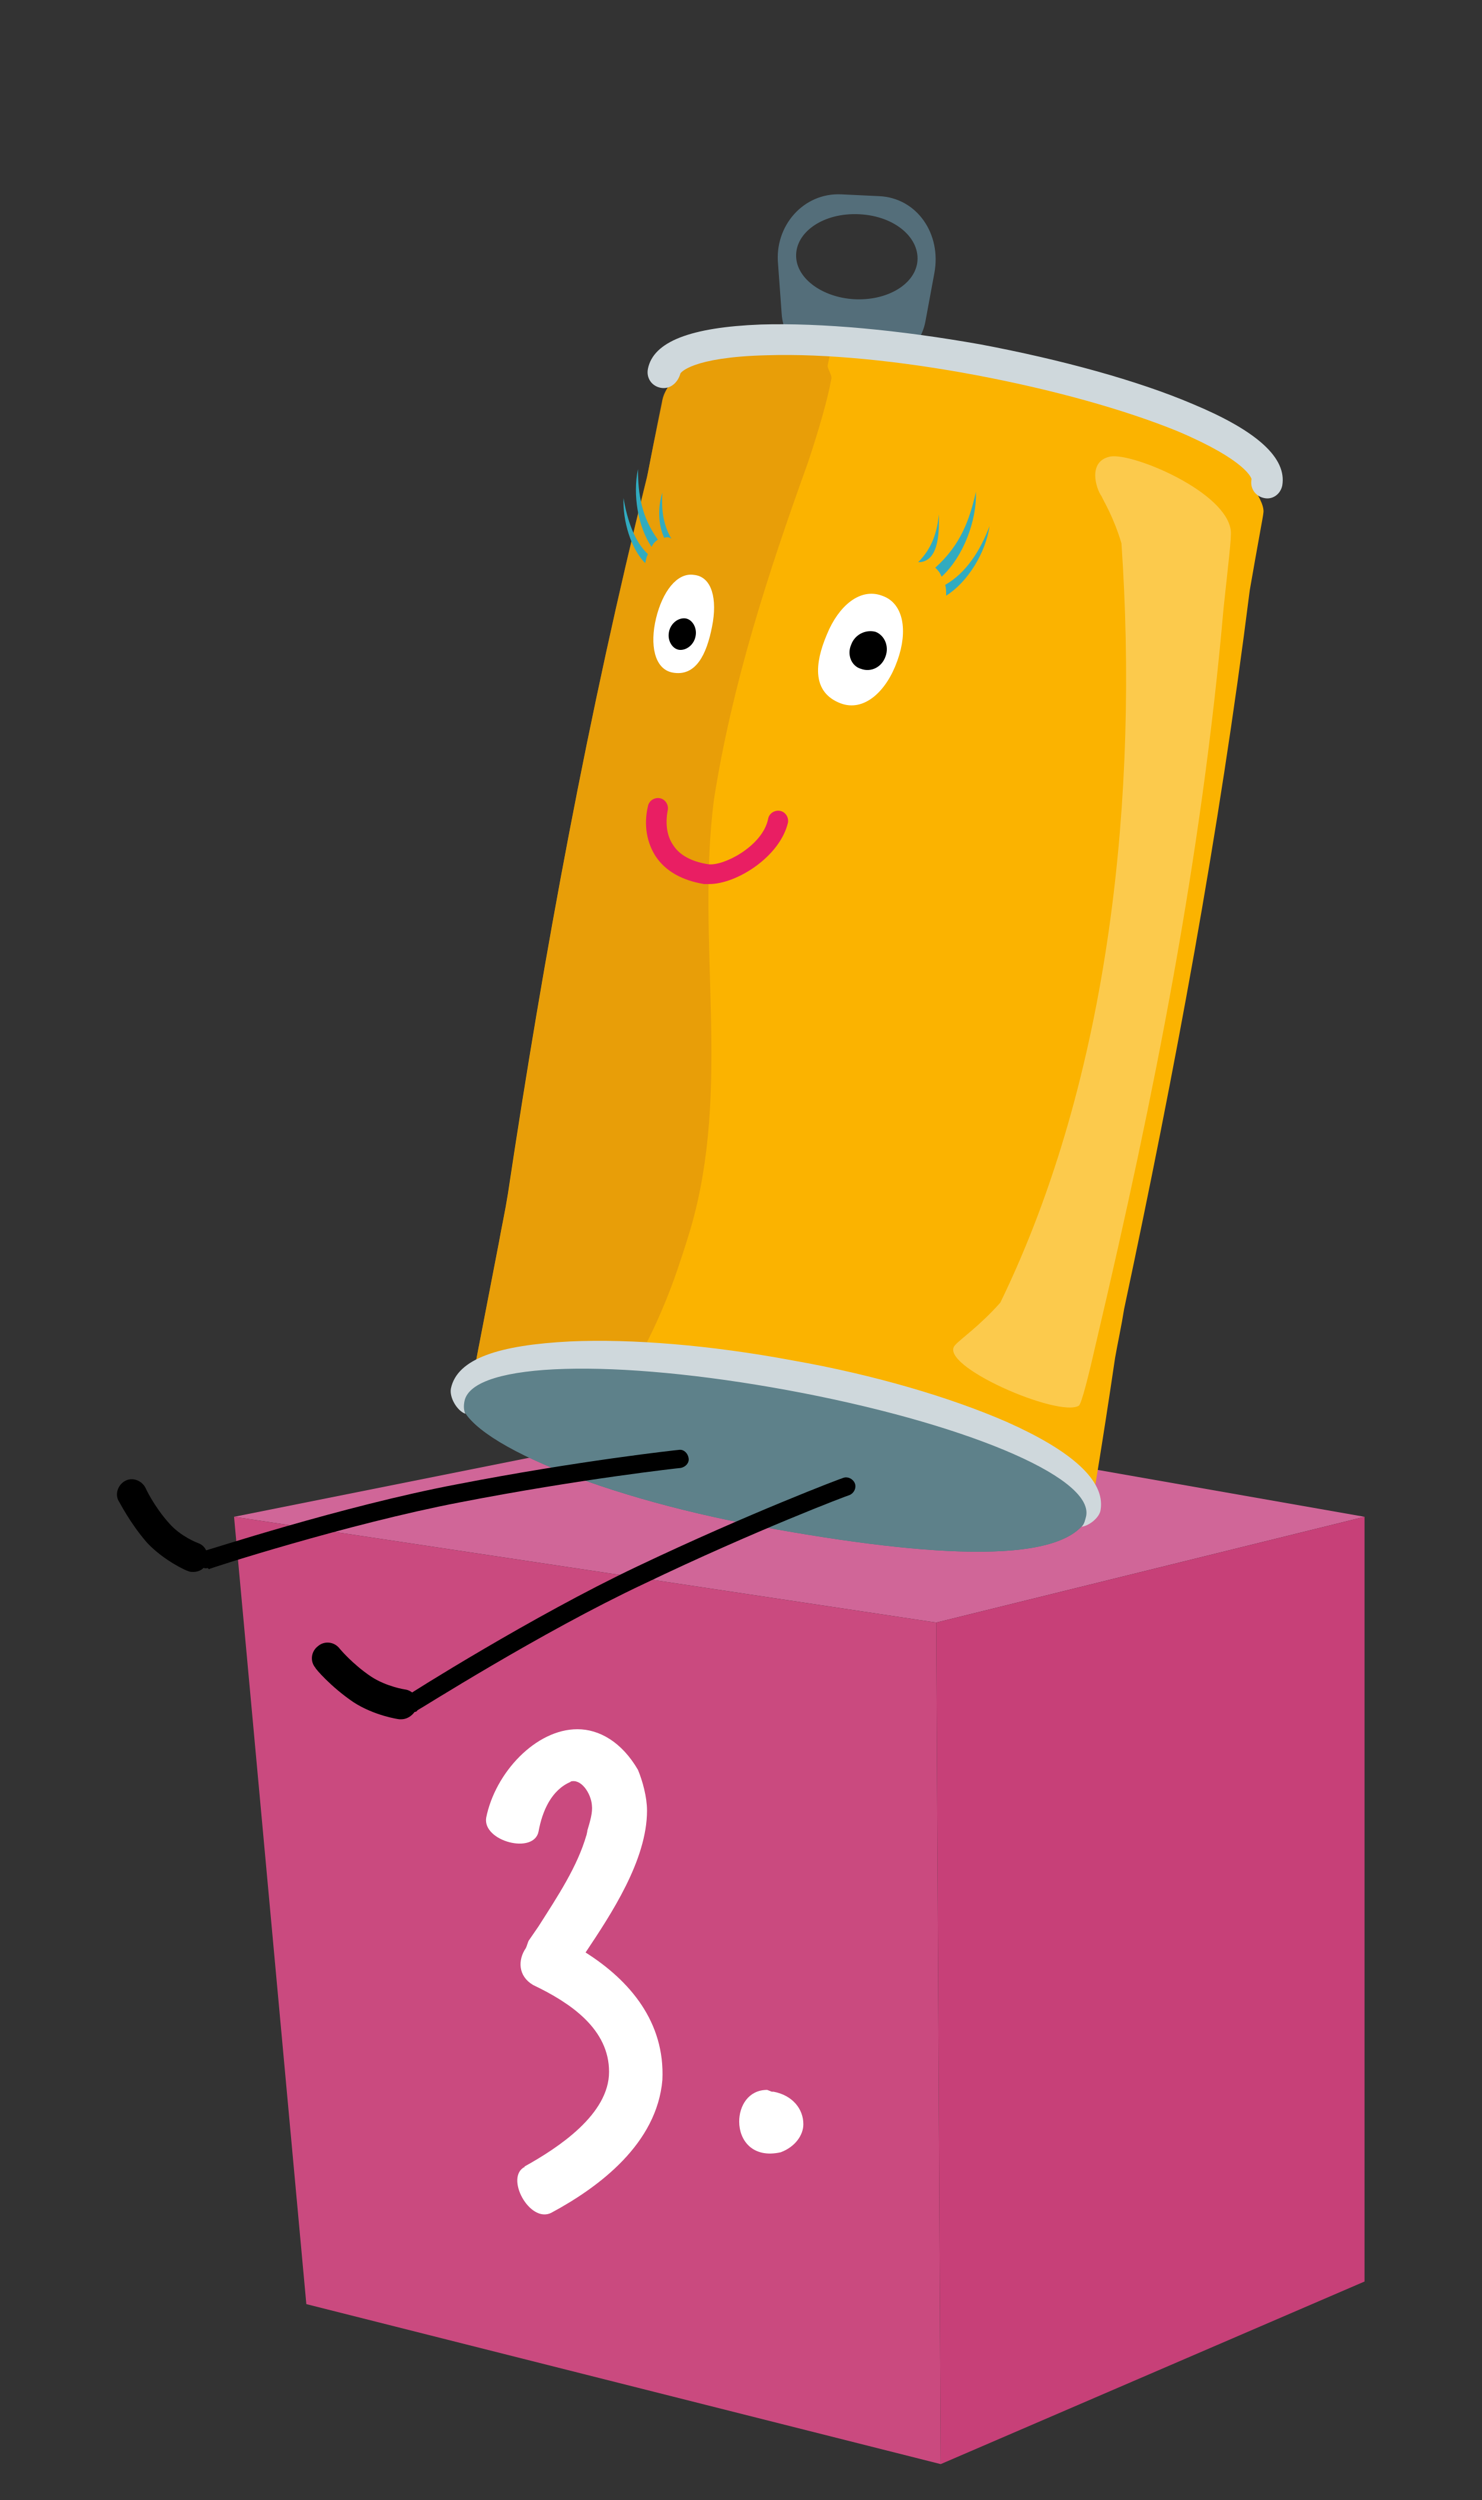 <svg version="1.1" id="Layer_1" xmlns="http://www.w3.org/2000/svg" x="0" y="0" viewBox="0 0 164 276.6" style="enable-background:new 0 0 164 276.6" xml:space="preserve"><rect x="0" y="0" width="164" height="276.6" fill="#333333" stroke="none"/><style>.st3{fill:#fff}.st4{fill:#546e7a}.st11{fill:#cfd8dc}.st12{fill:#31abc0}</style><path style="fill:#d06698" d="m151 167.8-47.4 11.7-77.7-11.7 58.5-11.7z"/><path style="fill:#c74078" d="M151 167.8v84.6l-46.9 20.2-.5-93.1z"/><path style="fill:#ca4a7f" d="m104.1 272.6-70.2-17.7-8-87.1 77.7 11.7z"/><g><path class="st3" d="M64.8 216c4.9 3.1 8.8 7.7 8.5 14.1-.6 7-6.9 11.8-12.3 14.7-2.4 1.2-5.2-4-2.9-5.1H58c3.8-2.1 9.4-5.8 9.4-10.5s-4.2-7.6-8.4-9.6c-1.7-1-1.7-2.8-.8-4.1.1-.2.2-.6.3-.8l1.1-1.6c2.1-3.3 4.3-6.6 5.3-10.1v.1c0-.2.1-.4.1-.6.3-1 .6-2 .5-2.8-.1-1.3-1.2-3-2.4-2.6h.1c-2.2.9-3.2 3.3-3.6 5.5-.5 2.6-6.2 1.1-5.8-1.5 1-5 5.5-9.8 10.1-9.8 2.4 0 4.9 1.4 6.7 4.5.5 1.2 1 3 1 4.5 0 5.5-4 11.5-6.8 15.7zM85.6 231.4c2.1.4 3.3 1.9 3.3 3.6 0 1.2-.9 2.5-2.5 3.1-3.1.7-4.6-1.3-4.6-3.4 0-1.7 1-3.5 3.1-3.5l.5.2h.2z"/></g><g><path d="M21.4 173.9c-.2 0-.4 0-.6-.1-.1 0-2.6-1.1-4.5-3.1-2-2.3-3.1-4.6-3.2-4.7-.4-.8 0-1.8.8-2.2.8-.4 1.8 0 2.2.8 0 0 .9 2 2.6 3.9 1.3 1.5 3.2 2.2 3.2 2.2.9.3 1.3 1.3.9 2.2-.1.6-.7 1-1.4 1z"/><path class="st4" d="m97.3 21.7-4.2-.2c-4.2-.2-7.4 3.5-7 7.7l.4 5.5c.2 3.2 2.9 5.6 6.1 5.8l3.1.2c3.1.2 6.1-2 6.7-5.1l1-5.4c.8-4.3-1.9-8.3-6.1-8.5zm-2.8 11.4c-3.4-.2-6.3-2.2-6.4-4.7-.1-2.7 3-4.9 7-4.7 4 .2 6.8 2.7 6.4 5.4-.4 2.5-3.5 4.2-7 4z"/><path d="m120.7 167.3-68.8-12.7s1.3-6.8 3.3-17.1c.3-1.7.7-3.5 1-5.4 4-26.6 8.9-53.2 15.4-79.3 1-5.2 1.7-8.3 1.7-8.5.2-.9.7-1.6.7-1.6v-2.4s8.4-4.9 34.4-.1c27.5 5.1 32.1 12.8 32.1 12.8l-1.6 1.3s1.1 1.6.9 2.5c0 .2-.6 3.3-1.5 8.5-3.4 27-8.3 53.2-13.9 79.5-.3 1.9-.7 3.7-1 5.4-1.5 10.2-2.7 17.1-2.7 17.1z" style="fill:#fbb300"/><g style="opacity:.3"><path d="M122.9 50.5c2.5-.4 12.8 3.9 13.3 8.2.1.7-.3 3.9-.8 8.6-2.4 27.5-7.7 54-14 80.8-1 4.4-1.7 7.1-2 7.4-2.2 1.4-15.8-4.5-13.7-6.7.5-.6 2.7-2.1 5-4.7 12.2-25.1 15.3-56.4 13.4-84-.9-3-2-4.7-2.2-5.2-.6-.8-1.6-3.9 1-4.4z" style="fill-rule:evenodd;clip-rule:evenodd;fill:#fff"/></g><g style="opacity:.5"><path d="M66.2 157 52 154.1s1.3-6.8 3.3-17.1c.3-1.7.7-3.5 1-5.4 4-26.6 8.9-53.2 15.4-79.3 1-5.2 1.6-8.3 1.7-8.5.3-.9 1.6-2.3 1.6-2.3l-.8-1.7s4.7-1.9 18.1-2.1c.1 0-.4 1-.7 2.7-.1.3.5 1.1.4 1.5-.4 2.2-1.3 5.4-2.6 9.3C85 63.4 81 75.7 79 88.5c-2 15.8 2 31.8-2.6 47.5-.6 2-1.2 3.8-1.8 5.5-3.7 10.2-8.4 15.5-8.4 15.5z" style="fill:#d68910"/></g><path class="st4" d="M120.5 167.6c-2.2 5.6-17.1 4.8-36.2 1.3S50.2 158.8 51 154.5c.7-4.4 17.3-5 36.3-1.4 18.9 3.5 34.8 10.4 33.2 14.5z"/><path d="M120.5 167.6c-2.2 5.6-17.1 4.8-36.2 1.3S50.2 158.8 51 154.5c.7-4.4 17.3-5 36.3-1.4 18.9 3.5 34.8 10.4 33.2 14.5z" style="fill:#5e818a"/><path class="st11" d="M73.1 42.9c-1-.2-1.6-1.1-1.4-2.1.6-3 4.7-4.6 12.5-4.9 6.7-.2 15.3.6 24.3 2.2 9 1.7 17.4 4 23.5 6.6 7.2 3 10.4 6 9.9 9-.2 1-1.1 1.6-2 1.4-1-.2-1.6-1.1-1.4-2.1 0 0-.4-2-8.2-5.3-5.9-2.4-13.8-4.6-22.3-6.2-8.5-1.6-16.7-2.4-23.1-2.2-8.5.2-9.6 2-9.6 2-.3 1.1-1.2 1.8-2.2 1.6z"/><g><path class="st11" d="M111.4 157.3c-6.2-2.7-14.6-5.2-23.7-6.8-9.1-1.7-17.8-2.4-24.6-2.1-7.9.4-12.5 1.9-13.2 5.2-.2 1 .7 2.5 1.6 2.8-.2-.4-.2-.9-.1-1.4.9-4.4 16.8-4.7 35.8-1.2 19 3.5 33.8 9.5 33 13.9-.1.4-.2.9-.5 1.2.8-.1 2-1 2.1-1.9.5-3.2-3.2-6.5-10.4-9.7z"/></g><g><path d="M22.8 173.5c-.4 0-.8-.3-.9-.7-.2-.5.1-1.1.6-1.2.2 0 15.4-5 28.1-7.4 13.4-2.6 24.4-3.8 24.5-3.8.5-.1 1 .3 1.1.9.1.5-.3 1-.9 1.1-.1 0-11 1.2-24.4 3.8-12.5 2.4-27.7 7.3-27.8 7.4-.1-.2-.2-.1-.3-.1z"/></g><g><path d="M44.4 190.2h-.2c-.1 0-2.8-.4-5.1-1.9-2.5-1.7-4.2-3.7-4.2-3.8-.6-.7-.5-1.8.3-2.4.7-.6 1.8-.5 2.4.3 0 0 1.4 1.7 3.5 3.1 1.7 1.1 3.7 1.4 3.7 1.4.9.1 1.6 1 1.4 1.9-.3.8-1 1.4-1.8 1.4z"/></g><g><path d="M45.7 189.4c-.3 0-.6-.2-.8-.5-.3-.5-.2-1.1.3-1.4.1-.1 13.7-8.7 25.3-14.2 12.4-5.9 22.7-9.8 22.8-9.8.5-.2 1.1.1 1.3.6.2.5-.1 1.1-.6 1.3-.1 0-10.4 3.9-22.7 9.8-11.5 5.4-25 14-25.1 14-.1.2-.3.2-.5.2z"/></g><g><path class="st3" d="M78.8 69.3c-.6 3.1-1.8 5.6-4.4 5.1-2-.4-2.5-3.1-1.8-6s2.3-5.1 4.2-4.8c2 .2 2.6 2.7 2 5.7z"/><path class="st12" d="M70.6 51.9c-.6 2.8 0 6.4 1.5 8.6.2-.4.4-.6.7-.8-1.8-2.5-2.2-5-2.2-7.8zM69 55.1c-.1 2.5.8 5.6 2.4 7.2.1-.4.1-.6.3-1-1.5-1.4-2.3-3.8-2.7-6.2zM73.3 54.5c-.5 1.5-.5 3.5.2 5 .3-.1.5-.1.8.1-1-1.7-1.1-3.4-1-5.1z"/><g><path d="M77 70.2c-.1 1-.9 1.7-1.7 1.7-.8 0-1.4-.9-1.3-1.8.1-1 .9-1.7 1.7-1.7.8 0 1.4.9 1.3 1.8z"/></g></g><g><path class="st3" d="M91.5 70.2c-1.4 3.3-1.6 6.4 1.5 7.6 2.6 1 5.1-1.3 6.3-4.7 1.2-3.3.7-6.4-1.7-7.2-2.4-.9-4.8 1.1-6.1 4.3z"/><path class="st12" d="M108 54.4c.1 3.2-1.4 7.2-3.8 9.4-.2-.5-.4-.7-.7-1 2.8-2.5 3.8-5.3 4.5-8.4zM109.5 58.2c-.4 2.9-2.4 6.2-4.8 7.7 0-.5 0-.8-.1-1.2 2.3-1.3 3.9-3.8 4.9-6.5zM103.9 56.9c0 1.4.2 5.3-2.3 5.3 1.6-1.6 2.1-3.4 2.3-5.3z"/><g><path d="M94.2 71.3c-.5 1.1 0 2.4 1.1 2.7 1.1.4 2.3-.2 2.7-1.4.4-1.1-.1-2.3-1.1-2.7-1.1-.3-2.3.3-2.7 1.4z"/></g></g><g><path d="M78.5 97.8h-.6c-2.4-.4-4.2-1.4-5.3-3-1-1.5-1.4-3.5-.9-5.6.1-.6.7-1 1.3-.9.6.1 1 .7.9 1.3-.3 1.5-.1 2.9.6 3.9.7 1.1 2 1.8 3.8 2.1 1.7.3 6.1-2 6.7-5 .1-.6.7-1 1.3-.9.6.1 1 .7.9 1.3-.9 3.8-5.7 6.8-8.7 6.8z" style="fill:#e91e63"/></g></g></svg>